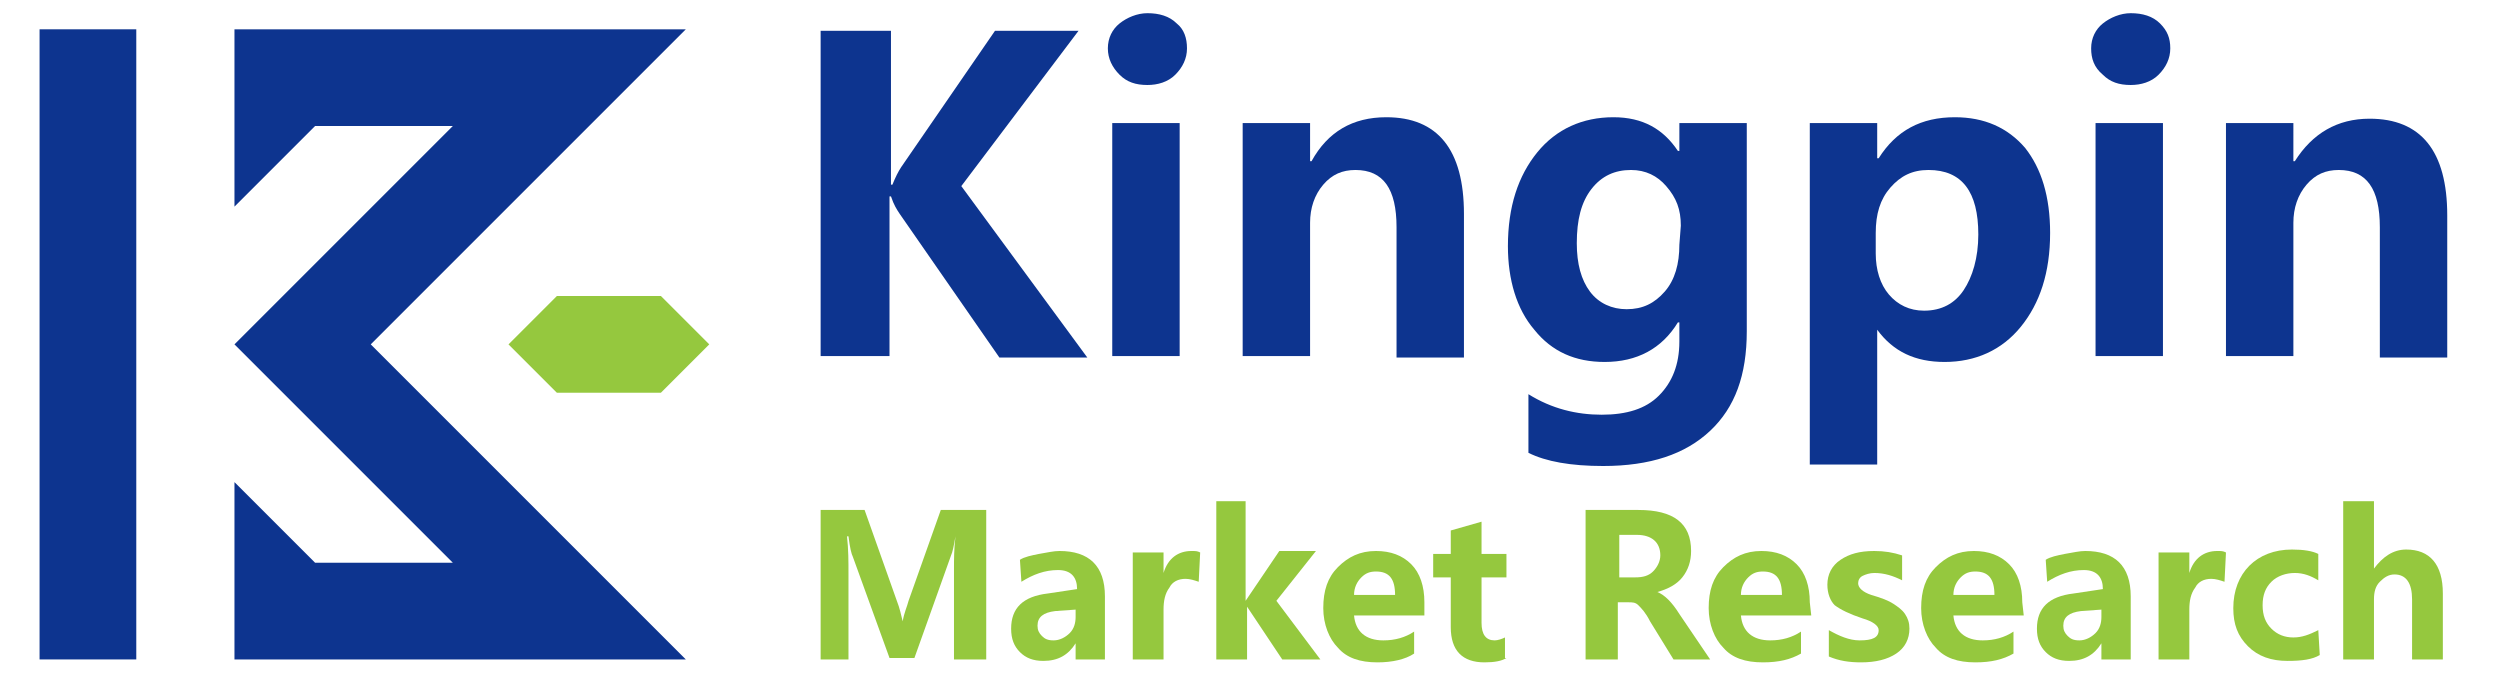 <?xml version="1.0" encoding="utf-8"?>
<!-- Generator: Adobe Illustrator 25.0.0, SVG Export Plug-In . SVG Version: 6.00 Build 0)  -->
<svg version="1.1" id="Layer_1" xmlns="http://www.w3.org/2000/svg" xmlns:xlink="http://www.w3.org/1999/xlink" x="0px" y="0px"
	 viewBox="0 0 170.6 47" style="enable-background:new 0 0 170.6 47;" xml:space="preserve">
<style type="text/css">
	.st0{fill:#0D348F;}
	.st1{fill:#95C83E;}
	.st2{fill-rule:evenodd;clip-rule:evenodd;fill:#95C83E;}
	.st3{fill-rule:evenodd;clip-rule:evenodd;fill:#0D348F;}
	.st4{display:none;}
</style>
<g id="Layer_1_1_">
	<g>
		<g>
			<path class="st0" d="M74.2,24.4h-6l-6.8-9.8c-0.2-0.3-0.4-0.6-0.6-1.2h-0.1v10.9H56V2.1h4.8v10.5h0.1c0.2-0.5,0.4-0.9,0.6-1.2
				l6.4-9.3h5.7l-8,10.6L74.2,24.4z"/>
			<path class="st0" d="M75.6,3.3c0-0.7,0.3-1.3,0.8-1.7c0.5-0.4,1.2-0.7,1.9-0.7c0.8,0,1.5,0.2,2,0.7C80.8,2,81,2.6,81,3.3
				s-0.3,1.3-0.8,1.8c-0.5,0.5-1.2,0.7-1.9,0.7c-0.8,0-1.4-0.2-1.9-0.7C75.9,4.6,75.6,4,75.6,3.3z M75.9,24.4V8.4h4.6v15.9H75.9z"/>
			<path class="st0" d="M99.9,24.4h-4.6v-8.9c0-2.6-0.9-3.9-2.8-3.9c-0.9,0-1.6,0.3-2.2,1c-0.6,0.7-0.9,1.6-0.9,2.6v9.1h-4.6V8.4
				h4.6V11h0.1C90.6,9,92.3,8,94.6,8c3.5,0,5.3,2.2,5.3,6.6L99.9,24.4L99.9,24.4z"/>
			<path class="st0" d="M119.2,22.6c0,3-0.8,5.2-2.5,6.8c-1.7,1.6-4.1,2.4-7.3,2.4c-2.2,0-3.9-0.3-5.1-0.9v-4c1.6,1,3.3,1.4,5,1.4
				c1.7,0,3-0.4,3.9-1.3c0.9-0.9,1.4-2.1,1.4-3.7V22h-0.1c-1.1,1.8-2.8,2.7-5,2.7c-2,0-3.6-0.7-4.8-2.2c-1.2-1.4-1.8-3.4-1.8-5.7
				c0-2.7,0.7-4.8,2-6.4c1.3-1.6,3.1-2.4,5.2-2.4c2,0,3.4,0.8,4.4,2.3h0.1V8.4h4.6V22.6z M114.7,15.4c0-1.1-0.3-1.9-1-2.7
				c-0.6-0.7-1.4-1.1-2.4-1.1c-1.1,0-2,0.4-2.7,1.3c-0.7,0.9-1,2.1-1,3.7c0,1.4,0.3,2.5,0.9,3.3s1.5,1.2,2.5,1.2
				c1.1,0,1.9-0.4,2.6-1.2c0.7-0.8,1-1.9,1-3.2L114.7,15.4L114.7,15.4z"/>
			<path class="st0" d="M128.1,22.5v9.2h-4.6V8.4h4.6v2.4h0.1c1.2-1.9,2.9-2.8,5.2-2.8c2,0,3.6,0.7,4.8,2.1c1.1,1.4,1.7,3.3,1.7,5.8
				c0,2.7-0.7,4.8-2,6.4c-1.3,1.6-3.1,2.4-5.2,2.4C130.7,24.7,129.2,24,128.1,22.5L128.1,22.5L128.1,22.5z M128,17.3
				c0,1.1,0.3,2.1,0.9,2.8s1.4,1.1,2.4,1.1c1.2,0,2.1-0.5,2.7-1.4c0.6-0.9,1-2.2,1-3.8c0-2.9-1.1-4.4-3.4-4.4
				c-1.1,0-1.9,0.4-2.6,1.2c-0.7,0.8-1,1.8-1,3.1L128,17.3L128,17.3z"/>
			<path class="st0" d="M142.7,3.3c0-0.7,0.3-1.3,0.8-1.7c0.5-0.4,1.2-0.7,1.9-0.7c0.8,0,1.5,0.2,2,0.7c0.5,0.5,0.7,1,0.7,1.7
				s-0.3,1.3-0.8,1.8c-0.5,0.5-1.2,0.7-1.9,0.7c-0.8,0-1.4-0.2-1.9-0.7C142.9,4.6,142.7,4,142.7,3.3z M143,24.4V8.4h4.6v15.9H143z"
				/>
			<path class="st0" d="M167,24.4h-4.6v-8.9c0-2.6-0.9-3.9-2.8-3.9c-0.9,0-1.6,0.3-2.2,1c-0.6,0.7-0.9,1.6-0.9,2.6v9.1h-4.6V8.4h4.6
				V11h0.1c1.2-1.9,2.9-2.9,5.1-2.9c3.5,0,5.3,2.2,5.3,6.6L167,24.4L167,24.4z"/>
		</g>
	</g>
	<g>
		<g>
			<path class="st1" d="M65.1,45v-6.2c0-0.6,0-1.3,0.1-2.2h0c-0.1,0.6-0.2,1.1-0.3,1.3l-2.5,7h-1.7l-2.5-6.9
				c-0.1-0.2-0.2-0.6-0.3-1.4h-0.1c0.1,0.9,0.1,1.7,0.1,2.6V45h-1.9V34.8H59l2.2,6.2c0.2,0.5,0.3,1,0.4,1.4h0c0.1-0.6,0.3-1,0.4-1.4
				l2.2-6.2h3.1V45L65.1,45L65.1,45z"/>
			<path class="st1" d="M69.6,38.2c0.3-0.2,0.8-0.3,1.3-0.4c0.6-0.1,1-0.2,1.4-0.2c2,0,3.1,1,3.1,3.1V45h-2v-1.1h0
				c-0.5,0.8-1.2,1.2-2.2,1.2c-0.7,0-1.2-0.2-1.6-0.6s-0.6-0.9-0.6-1.6c0-1.4,0.8-2.2,2.5-2.4l2-0.3c0-0.8-0.4-1.3-1.3-1.3
				s-1.7,0.3-2.5,0.8L69.6,38.2L69.6,38.2z M72,41.7c-0.8,0.1-1.2,0.4-1.2,1c0,0.3,0.1,0.5,0.3,0.7s0.4,0.3,0.8,0.3
				c0.4,0,0.8-0.2,1.1-0.5s0.4-0.7,0.4-1.1v-0.5L72,41.7z"/>
			<path class="st1" d="M81.8,39.7c-0.3-0.1-0.6-0.2-0.9-0.2c-0.5,0-0.9,0.2-1.1,0.6c-0.3,0.4-0.4,0.9-0.4,1.5V45h-2.1v-7.3h2.1v1.4
				h0c0.3-1,1-1.5,1.9-1.5c0.3,0,0.4,0,0.6,0.1L81.8,39.7L81.8,39.7z"/>
			<path class="st1" d="M90.1,45h-2.6l-2.4-3.6h0V45h-2.1V34.2H85v6.8h0l2.3-3.4h2.5l-2.7,3.4L90.1,45z"/>
			<path class="st1" d="M97.2,42h-4.8c0.1,1.1,0.8,1.7,2,1.7c0.8,0,1.5-0.2,2.1-0.6v1.5C95.9,45,95,45.2,94,45.2
				c-1.2,0-2.1-0.3-2.7-1c-0.6-0.6-1-1.6-1-2.7c0-1.2,0.3-2.1,1-2.8c0.7-0.7,1.5-1.1,2.6-1.1c1,0,1.8,0.3,2.4,0.9
				c0.6,0.6,0.9,1.5,0.9,2.6L97.2,42L97.2,42z M95.2,40.6c0-1.1-0.4-1.6-1.3-1.6c-0.4,0-0.7,0.1-1,0.4s-0.5,0.7-0.5,1.2H95.2z"/>
			<path class="st1" d="M102.8,44.9c-0.3,0.2-0.8,0.3-1.5,0.3c-1.5,0-2.3-0.8-2.3-2.4v-3.4h-1.2v-1.6h1.2v-1.6l2.1-0.6v2.2h1.7v1.6
				h-1.7v3.1c0,0.8,0.3,1.2,0.9,1.2c0.2,0,0.5-0.1,0.7-0.2V44.9z"/>
			<path class="st1" d="M116.7,45h-2.5l-1.6-2.6c-0.3-0.6-0.6-0.9-0.8-1.1s-0.4-0.2-0.7-0.2h-0.7V45h-2.2V34.8h3.6
				c2.4,0,3.6,0.9,3.6,2.8c0,0.7-0.2,1.3-0.6,1.8c-0.4,0.5-1,0.8-1.7,1v0c0.5,0.2,1,0.7,1.5,1.5L116.7,45z M110.5,36.5v2.9h1.1
				c0.5,0,0.9-0.1,1.2-0.4c0.3-0.3,0.5-0.7,0.5-1.1c0-0.9-0.6-1.4-1.6-1.4H110.5z"/>
			<path class="st1" d="M123.6,42h-4.8c0.1,1.1,0.8,1.7,2,1.7c0.8,0,1.5-0.2,2.1-0.6v1.5c-0.7,0.4-1.5,0.6-2.6,0.6
				c-1.2,0-2.1-0.3-2.7-1c-0.6-0.6-1-1.6-1-2.7c0-1.2,0.3-2.1,1-2.8c0.7-0.7,1.5-1.1,2.6-1.1c1,0,1.8,0.3,2.4,0.9
				c0.6,0.6,0.9,1.5,0.9,2.6L123.6,42L123.6,42z M121.6,40.6c0-1.1-0.4-1.6-1.3-1.6c-0.4,0-0.7,0.1-1,0.4s-0.5,0.7-0.5,1.2H121.6z"
				/>
			<path class="st1" d="M124.8,43c0.7,0.4,1.4,0.7,2.1,0.7c0.9,0,1.3-0.2,1.3-0.7c0-0.3-0.4-0.6-1.1-0.8c-0.9-0.3-1.5-0.6-1.9-0.9
				c-0.3-0.3-0.5-0.8-0.5-1.4c0-0.7,0.3-1.3,0.9-1.7c0.6-0.4,1.3-0.6,2.3-0.6c0.7,0,1.3,0.1,1.9,0.3v1.7c-0.6-0.3-1.2-0.5-1.9-0.5
				c-0.3,0-0.6,0.1-0.8,0.2c-0.2,0.1-0.3,0.3-0.3,0.5c0,0.3,0.3,0.6,0.9,0.8c0.7,0.2,1.2,0.4,1.5,0.6c0.3,0.2,0.6,0.4,0.8,0.7
				s0.3,0.6,0.3,1c0,0.7-0.3,1.3-0.9,1.7c-0.6,0.4-1.4,0.6-2.4,0.6c-0.8,0-1.5-0.1-2.2-0.4V43z"/>
			<path class="st1" d="M138.1,42h-4.8c0.1,1.1,0.8,1.7,2,1.7c0.8,0,1.5-0.2,2.1-0.6v1.5c-0.7,0.4-1.5,0.6-2.6,0.6
				c-1.2,0-2.1-0.3-2.7-1c-0.6-0.6-1-1.6-1-2.7c0-1.2,0.3-2.1,1-2.8c0.7-0.7,1.5-1.1,2.6-1.1c1,0,1.8,0.3,2.4,0.9
				c0.6,0.6,0.9,1.5,0.9,2.6L138.1,42L138.1,42z M136.1,40.6c0-1.1-0.4-1.6-1.3-1.6c-0.4,0-0.7,0.1-1,0.4c-0.3,0.3-0.5,0.7-0.5,1.2
				H136.1z"/>
			<path class="st1" d="M139.6,38.2c0.3-0.2,0.8-0.3,1.3-0.4c0.6-0.1,1-0.2,1.4-0.2c2,0,3.1,1,3.1,3.1V45h-2v-1.1h0
				c-0.5,0.8-1.2,1.2-2.2,1.2c-0.7,0-1.2-0.2-1.6-0.6c-0.4-0.4-0.6-0.9-0.6-1.6c0-1.4,0.8-2.2,2.5-2.4l2-0.3c0-0.8-0.4-1.3-1.3-1.3
				c-0.9,0-1.7,0.3-2.5,0.8L139.6,38.2L139.6,38.2z M142,41.7c-0.8,0.1-1.2,0.4-1.2,1c0,0.3,0.1,0.5,0.3,0.7s0.4,0.3,0.8,0.3
				c0.4,0,0.8-0.2,1.1-0.5c0.3-0.3,0.4-0.7,0.4-1.1v-0.5L142,41.7z"/>
			<path class="st1" d="M151.8,39.7c-0.3-0.1-0.6-0.2-0.9-0.2c-0.5,0-0.9,0.2-1.1,0.6c-0.3,0.4-0.4,0.9-0.4,1.5V45h-2.1v-7.3h2.1
				v1.4h0c0.3-1,1-1.5,1.9-1.5c0.3,0,0.4,0,0.6,0.1L151.8,39.7L151.8,39.7z"/>
			<path class="st1" d="M158.3,44.7c-0.5,0.3-1.2,0.4-2.2,0.4c-1.1,0-2-0.3-2.7-1c-0.7-0.7-1-1.5-1-2.6c0-1.2,0.4-2.2,1.1-2.9
				c0.7-0.7,1.7-1.1,2.9-1.1c0.8,0,1.4,0.1,1.8,0.3v1.8c-0.5-0.3-1-0.5-1.6-0.5c-0.6,0-1.2,0.2-1.6,0.6s-0.6,0.9-0.6,1.6
				c0,0.7,0.2,1.2,0.6,1.6c0.4,0.4,0.9,0.6,1.5,0.6c0.6,0,1.1-0.2,1.7-0.5L158.3,44.7L158.3,44.7z"/>
			<path class="st1" d="M166.7,45h-2.1v-4.1c0-1.1-0.4-1.7-1.2-1.7c-0.4,0-0.7,0.2-1,0.5c-0.3,0.3-0.4,0.7-0.4,1.2V45h-2.1V34.2h2.1
				v4.6h0c0.6-0.8,1.3-1.3,2.2-1.3c1.6,0,2.5,1,2.5,3L166.7,45L166.7,45z"/>
		</g>
	</g>
	<polygon class="st2" points="38,26.8 45.1,26.8 48.4,23.5 45.1,20.2 38,20.2 34.7,23.5 	"/>
	<rect x="2.7" y="2" class="st3" width="6.6" height="43"/>
	<path class="st3" d="M25.3,23.5L46.8,2C36.5,2,26.3,2,16,2v12.1l5.5-5.5h9.4L16,23.5l14.9,14.9h-9.4L16,32.9V45
		c10.3,0,20.6,0,30.8,0L25.3,23.5z"/>
</g>
<g id="Layer_2_1_" class="st4">
</g>
</svg>
